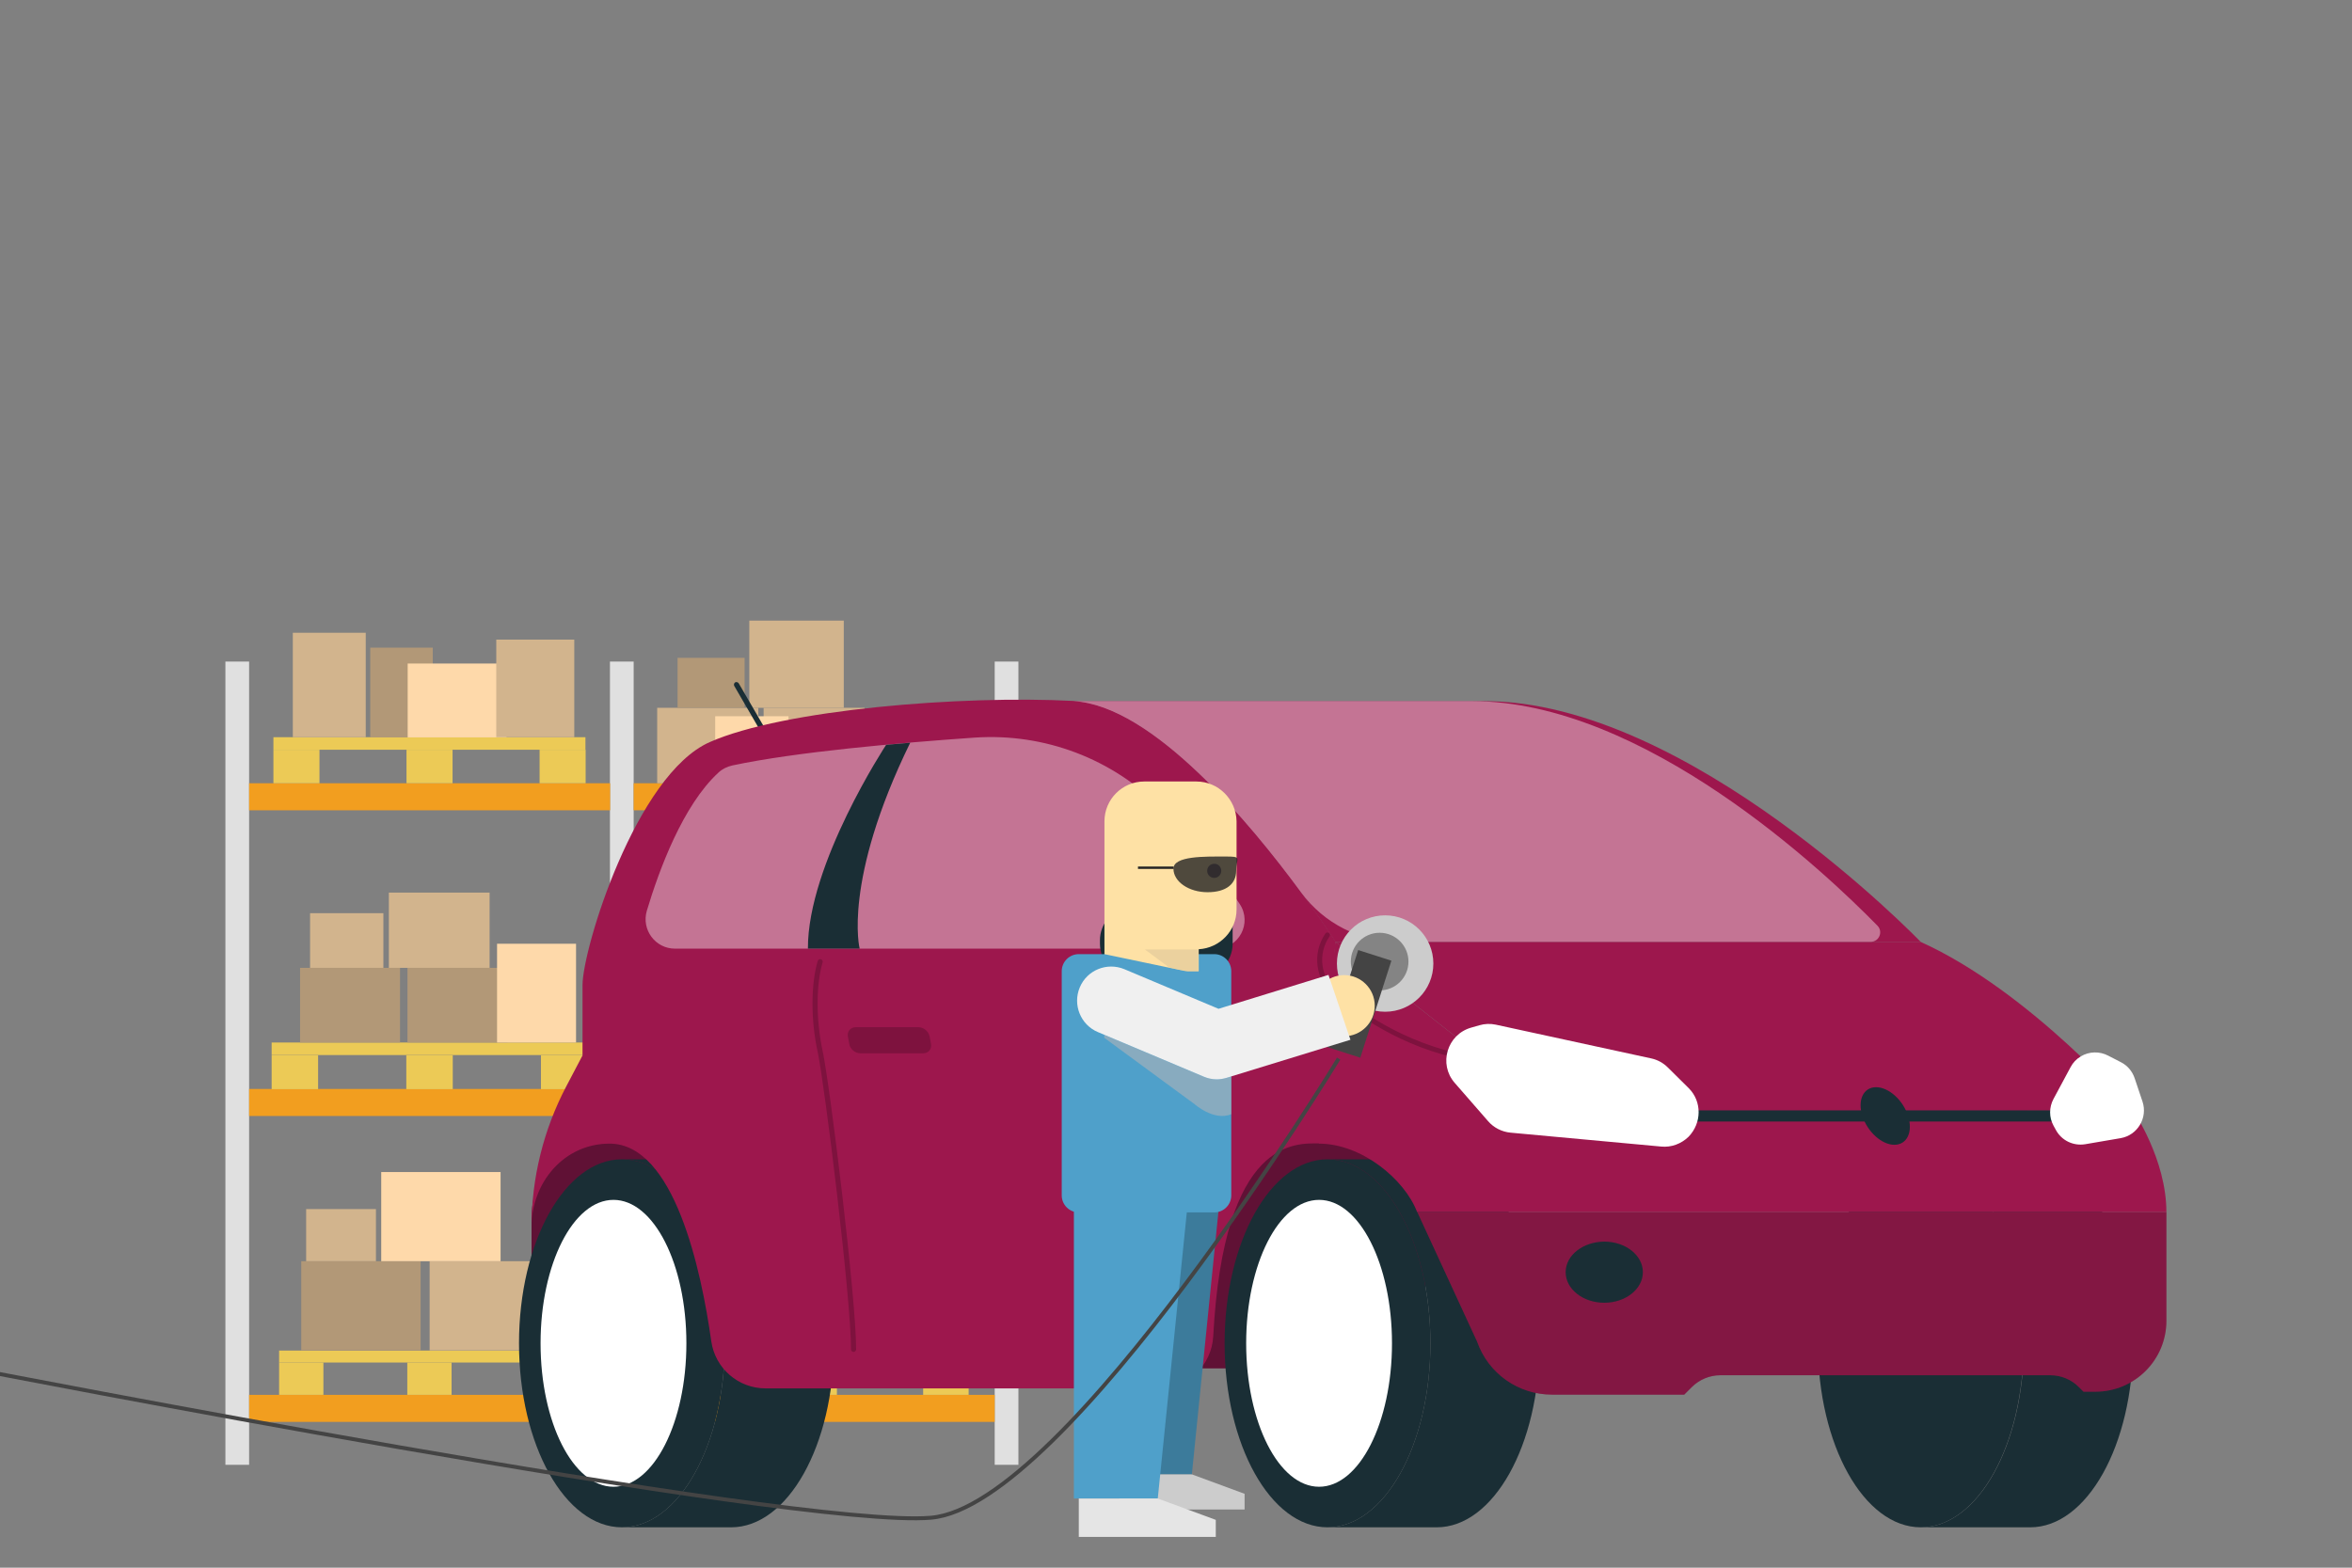 <?xml version="1.0" encoding="utf-8"?>
<!-- Generator: Adobe Illustrator 25.1.0, SVG Export Plug-In . SVG Version: 6.00 Build 0)  -->
<svg version="1.1" xmlns="http://www.w3.org/2000/svg" xmlns:xlink="http://www.w3.org/1999/xlink" x="0px" y="0px"
	 viewBox="0 0 1200 800" style="enable-background:new 0 0 1200 800;" xml:space="preserve">
<rect x="0" y="0" width="1200" height="800" fill="#808080" stroke="none"/>
<style type="text/css">
	.st0{fill:#E0E0E0;}
	.st1{fill:#F29E1F;}
	.st2{fill:#ECCA56;}
	.st3{fill:#B29877;}
	.st4{fill:#D2B48D;}
	.st5{fill:#FED9AA;}
	.st6{fill:#601135;}
	.st7{fill:#1A2E35;}
	.st8{fill:#FFFFFF;}
	.st9{fill:#831843;}
	.st10{opacity:0.2;fill:#831843;}
	.st11{fill:#9D174D;}
	.st12{opacity:0.2;}
	.st13{opacity:0.4;fill:#FFFFFF;}
	.st14{fill:#CCCCCC;}
	.st15{fill:#3C7B9B;}
	.st16{fill:#4FA0CA;}
	.st17{fill:#FEE1A5;}
	.st18{opacity:0.61;fill:#DFC89B;}
	.st19{fill:#E5E5E5;}
	.st20{fill:#69525C;}
	.st21{opacity:0.61;fill:#ACB2B9;}
	.st22{opacity:0.8;fill:#232323;}
	.st23{fill:#232323;}
	.st24{fill:#848484;}
	.st25{fill:#444444;}
	.st26{fill:none;stroke:#444444;stroke-width:2;stroke-miterlimit:10;}
	.st27{fill:#F0F0F0;}
</style>
<g id="Layer_2">
	<g>
		<rect x="115" y="337.6" class="st0" width="12.1" height="409.9"/>
		<rect x="311.2" y="337.6" class="st0" width="12.1" height="409.9"/>
		<rect x="507.5" y="337.6" class="st0" width="12.1" height="409.9"/>
		<rect x="127.1" y="711.8" class="st1" width="184.2" height="13.8"/>
		<rect x="323.3" y="711.8" class="st1" width="184.2" height="13.8"/>
		<rect x="127.1" y="555.7" class="st1" width="184.2" height="13.8"/>
		<rect x="323.3" y="555.7" class="st1" width="184.2" height="13.8"/>
		<rect x="127.1" y="399.7" class="st1" width="184.2" height="13.8"/>
		<rect x="323.3" y="399.7" class="st1" width="184.2" height="13.8"/>
		<g>
			<rect x="142.4" y="689.2" class="st2" width="153.6" height="6.1"/>
			<rect x="142.4" y="695.3" class="st2" width="22.6" height="16.5"/>
			<rect x="207.8" y="695.3" class="st2" width="22.6" height="16.5"/>
			<rect x="273.3" y="695.3" class="st2" width="22.6" height="16.5"/>
		</g>
		<rect x="153.7" y="643.6" class="st3" width="60.9" height="45.5"/>
		<rect x="156.2" y="617" class="st4" width="35.6" height="26.6"/>
		<rect x="219.2" y="643.6" class="st4" width="60.9" height="45.5"/>
		<rect x="194.5" y="598.1" class="st5" width="60.9" height="45.5"/>
		<g>
			<rect x="336.6" y="688.6" class="st2" width="157.6" height="6.3"/>
			<rect x="336.6" y="694.9" class="st2" width="23.2" height="16.9"/>
			<rect x="403.8" y="694.9" class="st2" width="23.2" height="16.9"/>
			<rect x="471" y="694.9" class="st2" width="23.2" height="16.9"/>
		</g>
		<rect x="343.3" y="653.9" class="st5" width="46.4" height="34.7"/>
		<rect x="392.2" y="653.9" class="st4" width="46.4" height="34.7"/>
		<rect x="441.1" y="653.9" class="st5" width="46.4" height="34.7"/>
		<rect x="421" y="619.2" class="st3" width="46.4" height="34.7"/>
		<rect x="371.2" y="619.2" class="st5" width="46.4" height="34.7"/>
		<g>
			<rect x="138.6" y="532" class="st2" width="161.1" height="6.4"/>
			<rect x="138.6" y="538.5" class="st2" width="23.7" height="17.3"/>
			<rect x="207.3" y="538.5" class="st2" width="23.7" height="17.3"/>
			<rect x="276" y="538.5" class="st2" width="23.7" height="17.3"/>
		</g>
		<rect x="153.1" y="493.9" class="st3" width="51" height="38.1"/>
		<rect x="158.2" y="466" class="st4" width="37.4" height="27.9"/>
		<rect x="207.9" y="493.9" class="st3" width="51" height="38.1"/>
		<rect x="253.6" y="481.6" class="st5" width="40.3" height="50.4"/>
		<rect x="198.4" y="455.5" class="st4" width="51.4" height="38.4"/>
		<g>
			<rect x="337.7" y="532.9" class="st2" width="155.3" height="6.2"/>
			<rect x="337.7" y="539.1" class="st2" width="22.9" height="16.7"/>
			<rect x="404" y="539.1" class="st2" width="22.9" height="16.7"/>
			<rect x="470.2" y="539.1" class="st2" width="22.9" height="16.7"/>
		</g>
		<rect x="344.3" y="498.7" class="st3" width="45.7" height="34.2"/>
		<rect x="392.5" y="498.7" class="st4" width="45.7" height="34.2"/>
		<rect x="370.6" y="509.8" class="st5" width="30.8" height="23"/>
		<rect x="440.3" y="487.4" class="st5" width="45.7" height="45.5"/>
		<rect x="386" y="466.8" class="st3" width="42.7" height="31.9"/>
		<rect x="352.1" y="476.1" class="st4" width="30.3" height="22.6"/>
		<g>
			<rect x="139.5" y="376.2" class="st2" width="159.2" height="6.4"/>
			<rect x="139.5" y="382.6" class="st2" width="23.5" height="17.1"/>
			<rect x="207.4" y="382.6" class="st2" width="23.5" height="17.1"/>
			<rect x="275.3" y="382.6" class="st2" width="23.5" height="17.1"/>
		</g>
		<rect x="149.4" y="322.9" class="st4" width="37.2" height="53.3"/>
		<rect x="188.9" y="330.5" class="st3" width="31.9" height="45.8"/>
		<rect x="208" y="338.6" class="st5" width="50.4" height="37.7"/>
		<rect x="253.2" y="326.4" class="st4" width="39.8" height="49.8"/>
		<rect x="335.3" y="361.2" class="st4" width="51.6" height="38.5"/>
		<rect x="389.6" y="361.2" class="st4" width="51.5" height="38.5"/>
		<rect x="364.9" y="365.5" class="st5" width="37.4" height="34.2"/>
		<rect x="443.5" y="364.4" class="st3" width="35.5" height="35.3"/>
		<rect x="382.3" y="316.7" class="st4" width="48.2" height="44.5"/>
		<rect x="345.7" y="335.7" class="st3" width="34.2" height="25.5"/>
	</g>
</g>
<g id="Layer_1">
	<path class="st6" d="M271.2,698.3h456V556.2H325.2l-37.5,30.5c-10.5,8.5-16.5,21.3-16.5,34.7V698.3z"/>
	<g>
		<path class="st7" d="M729.8,685.5c0-51.9-23.5-93.9-52.5-93.9H733c29,0,52.5,42.1,52.5,93.9c0,51.9-23.5,93.9-52.5,93.9h-55.7
			C706.3,779.4,729.8,737.4,729.8,685.5z"/>
		<ellipse class="st7" cx="677.3" cy="685.5" rx="52.5" ry="93.9"/>
		<ellipse class="st8" cx="673" cy="685.5" rx="37.2" ry="73.2"/>
	</g>
	<g>
		<path class="st7" d="M1032.6,685.5c0-51.9-23.5-93.9-52.5-93.9h55.7c29,0,52.5,42.1,52.5,93.9c0,51.9-23.5,93.9-52.5,93.9H980
			C1009.1,779.4,1032.6,737.4,1032.6,685.5z"/>
		<ellipse class="st7" cx="980" cy="685.5" rx="52.5" ry="93.9"/>
	</g>
	<g>
		<path class="st7" d="M369.8,685.5c0-51.9-23.5-93.9-52.5-93.9H373c29,0,52.5,42.1,52.5,93.9c0,51.9-23.5,93.9-52.5,93.9h-55.7
			C346.3,779.4,369.8,737.4,369.8,685.5z"/>
		<ellipse class="st7" cx="317.3" cy="685.5" rx="52.5" ry="93.9"/>
		<ellipse class="st8" cx="313" cy="685.5" rx="37.2" ry="73.2"/>
	</g>
	<g>
		<path class="st9" d="M791.9,711.7h67.4l3.8-3.8c3.9-3.9,9.2-6.1,14.6-6.1h168.4c5.5,0,10.8,2.2,14.6,6.1l2.3,2.3h6.1
			c20,0,36.2-16.2,36.2-36.2v-55.5H723.1l30.5,66.1C759.3,700.9,774.6,711.7,791.9,711.7z"/>
		<path class="st10" d="M791.9,711.7h67.4l3.8-3.8c3.9-3.9,9.2-6.1,14.6-6.1h168.4c5.5,0,10.8,2.2,14.6,6.1l2.3,2.3h6.1
			c20,0,36.2-16.2,36.2-36.2v-55.5H723.1l30.5,66.1C759.3,700.9,774.6,711.7,791.9,711.7z"/>
	</g>
	<path class="st7" d="M394,382.2c0.2,0,0.5-0.1,0.7-0.2c0.6-0.4,0.8-1.2,0.5-1.8l-18.3-31.5c-0.4-0.6-1.2-0.8-1.8-0.5
		c-0.6,0.4-0.8,1.2-0.5,1.8l18.3,31.5C393.1,381.9,393.5,382.2,394,382.2z"/>
	<path class="st11" d="M297.2,538.6v-35.8c0-18.8,27.3-107.5,64.9-124.1c37.6-16.6,128.4-24,185.7-21
		c57.2,3.1,133.6,122.8,133.6,122.8l-8.3,103c-11.6,0-48.7-3.5-54.1,98.4c-0.8,14.9-13,26.6-27.9,26.6H390.6
		c-13.9,0-25.7-10.2-27.7-24c-5.1-36.3-18.9-100.9-51.9-100.9c-23.2,0-39.8,19.8-39.8,42.5l0,0c0-25,6.1-49.6,17.7-71.7L297.2,538.6
		z"/>
	<path class="st11" d="M757.5,357.8c104.3,0,222.4,122.8,222.4,122.8H681.3c0,0-76.3-119.7-133.6-122.8H757.5z"/>
	<path class="st11" d="M681.3,480.6l110.3,87l296.7-0.9c0,0,17,24.8,17,51.8c-18.5,0-360.7,0-382.3,0c-6.3-16.6-28.2-34.9-50.1-34.9
		C673,552.7,681.3,480.6,681.3,480.6z"/>
	<path class="st12" d="M753.5,542c0.6,0,1.2-0.5,1.3-1.1c0.1-0.7-0.4-1.4-1.1-1.5c-32.5-4.9-56.9-20.8-71.6-33.3
		c-8.3-7.1-10-19.2-3.8-28.2c0.4-0.6,0.3-1.4-0.3-1.8c-0.6-0.4-1.4-0.3-1.8,0.3c-6.9,10.1-5.1,23.7,4.3,31.6
		c15,12.7,39.7,28.9,72.9,33.9C753.4,542,753.4,542,753.5,542z"/>
	<path class="st11" d="M1088.3,566.7c0,0-52.1-60.7-108.5-86.1H681.3l110.3,87L1088.3,566.7z"/>
	
		<rect x="857.5" y="566.7" transform="matrix(-1 -4.489887e-11 4.489887e-11 -1 1910.717 1139.025)" class="st7" width="195.7" height="5.7"/>
	<path class="st8" d="M861.6,555.3L851,544.8c-2.4-2.4-5.3-4-8.6-4.7l-79.2-17.2c-2.8-0.6-5.7-0.5-8.4,0.3l-4.2,1.2
		c-12.3,3.5-16.8,18.6-8.4,28.2l17,19.5c2.9,3.4,7.1,5.5,11.5,5.9l76.9,7.1c5.1,0.5,10.2-1.4,13.9-5l0,0
		C868.3,573.1,868.4,562.1,861.6,555.3z"/>
	<path class="st8" d="M1047.7,560.8l8.7-16.2c1.2-2.3,3-4.2,5.2-5.5l0,0c4.3-2.6,9.6-2.7,14-0.4l6.6,3.4c3.3,1.7,5.7,4.6,6.9,8.1
		l4,11.9c2.8,8.3-2.5,17.2-11.1,18.7l-18.1,3.1c-6.1,1-12.1-1.9-15-7.3l-1.2-2.2C1045.4,570.2,1045.4,565.1,1047.7,560.8z"/>
	<path class="st13" d="M620.4,484.1h-276c-10.1,0-17.2-9.7-14.4-19.3c6.3-21,18.4-53.8,36.5-70.5c2-1.9,4.5-3.1,7.2-3.7
		c32.5-6.9,84.8-11.5,123.6-14.2c35.6-2.4,70.4,10.8,95.4,36.3c13.2,13.4,27.4,29.8,39.8,48.6C639,471.1,632.1,484.1,620.4,484.1z"
		/>
	<path class="st7" d="M798.8,649.2c0,8.6,8.8,15.6,19.7,15.6c10.9,0,19.7-7,19.7-15.6c0-8.6-8.8-15.6-19.7-15.6
		C807.6,633.7,798.8,640.6,798.8,649.2z"/>
	<path class="st7" d="M957.2,554.8c-6.5,0-9.6,6.6-7,14.7c2.6,8.1,9.9,14.7,16.3,14.7c6.5,0,9.6-6.6,7-14.7
		C971,561.4,963.6,554.8,957.2,554.8z"/>
	<path class="st7" d="M628.9,481.6v-8.8c0-10.8-9.9-18.9-20.5-16.7l-33.6,7c-7.9,1.6-13.6,8.6-13.6,16.7v1.8
		c0,9.4,7.6,17.1,17.1,17.1h33.6C621.2,498.7,628.9,491,628.9,481.6z"/>
	<path class="st7" d="M452.1,380.1c0,0,4.5-0.4,12.3-1.1c-34.6,70.8-25.8,105.1-25.8,105.1h-26.4C412,441,452.1,380.1,452.1,380.1z"
		/>
	<path class="st12" d="M435.5,689.9c0.7,0,1.3-0.6,1.3-1.3c0-26.5-13.5-135.9-17.1-152.3c-3.4-15.9-3.4-33.7,0-45.2
		c0.2-0.7-0.2-1.4-0.9-1.6c-0.7-0.2-1.4,0.2-1.6,0.9c-3.5,11.9-3.6,30.2,0,46.5c3.5,16.3,17,125.3,17,151.8
		C434.2,689.3,434.8,689.9,435.5,689.9z"/>
	<path class="st12" d="M439,537.5h32c2.7,0,4.5-2.2,4-4.8l-0.7-3.7c-0.5-2.7-3-4.8-5.7-4.8h-32c-2.7,0-4.5,2.2-4,4.8l0.7,3.7
		C433.7,535.4,436.3,537.5,439,537.5z"/>
	<path class="st13" d="M751.1,357.8c87.8,0,179.9,87.1,206.8,114.6c3,3.1,0.8,8.2-3.4,8.2H713.6c-19.6,0-38.1-9.3-49.7-25.1
		c-25.9-35.3-75.8-95.5-116.2-97.7H751.1z"/>
</g>
<g id="Layer_3">
	<polygon class="st14" points="571.1,752.3 571.1,770.3 635,770.3 635,762.3 607.9,752.3 	"/>
	<polygon class="st15" points="608.1,752.3 569.3,752.3 569.3,611.9 622.3,611.9 	"/>
	<path class="st16" d="M628.2,610c0,4.8-3.9,8.7-8.7,8.7h-47.3c-4.8,0-8.7-3.9-8.7-8.7V495.6c0-4.8,3.9-8.7,8.7-8.7h47.3
		c4.8,0,8.7,3.9,8.7,8.7V610z"/>
	<path class="st17" d="M610.4,398.8h-26.6c-11.2,0-20.3,9.1-20.3,20.3v35v10v31.5h48.1v-11.2c10.7-0.6,19.3-9.4,19.3-20.3v-45
		C630.7,407.9,621.6,398.8,610.4,398.8z"/>
	<path class="st16" d="M606.4,495.9V610c0,4.8-3.9,8.7-8.7,8.7h-47.3c-4.8,0-8.7-3.9-8.7-8.7V495.6c0-4.8,3.9-8.7,8.7-8.7h13.1
		L606.4,495.9z"/>
	<polygon class="st18" points="611.5,484.5 584.1,484.5 596.6,493.8 605.6,495.7 611.5,495.7 	"/>
	<polygon class="st16" points="590.7,764.7 547.9,764.7 547.9,610 606.4,610 	"/>
	<polygon class="st19" points="550.4,764.7 550.4,784.3 620.3,784.3 620.3,775.6 590.7,764.7 	"/>
	<path class="st20" d="M623.1,444.4c0,2-1.6,3.6-3.6,3.6c-2,0-3.6-1.6-3.6-3.6c0-2,1.6-3.6,3.6-3.6
		C621.5,440.7,623.1,442.4,623.1,444.4z"/>
	<path class="st21" d="M628.2,549.3v19.3c-9,3.7-18.9-5.3-18.9-5.3l-2.9-2.1l-43-31.6v-1.5l43,18.1l7.7,3.2c2.2,0.9,4.4,1.4,6.7,1.4
		c1.7,0,3.5-0.3,5.1-0.8L628.2,549.3z"/>
	<path class="st22" d="M630.7,444.4c0,6.6-5,10.9-14.6,10.9s-17.4-5.4-17.4-12c0-6.6,16.3-6.2,25.9-6.2
		C634.3,437,630.7,437.7,630.7,444.4z"/>
	<rect x="580.6" y="442.2" class="st23" width="18.2" height="1.2"/>
	<g>
		<circle class="st14" cx="706.7" cy="491.7" r="24.6"/>
		<circle class="st24" cx="703.9" cy="490.7" r="14.7"/>
		
			<rect x="684.8" y="486.5" transform="matrix(0.952 0.305 -0.305 0.952 189.398 -187.197)" class="st25" width="17.8" height="52"/>
		<path class="st26" d="M683,540.2c0,0-138.8,228.4-208,234.3c-69.1,5.9-490-76.2-490-76.2"/>
	</g>
	<path class="st17" d="M701.4,513.2c0-8.6-7-15.6-15.6-15.6c-8.6,0-15.6,7-15.6,15.6c0,8.6,7,15.6,15.6,15.6
		C694.4,528.8,701.4,521.8,701.4,513.2z"/>
	<g>
		<path class="st27" d="M689,530.6L625.9,550c-1.7,0.5-3.4,0.8-5.1,0.8c-2.3,0-4.6-0.5-6.7-1.4l-53.9-22.7c-8.9-3.7-13-14-9.3-22.8
			c3.7-8.9,13.9-13,22.8-9.3l48,20.2l56.1-17.3L689,530.6z"/>
	</g>
</g>
</svg>
